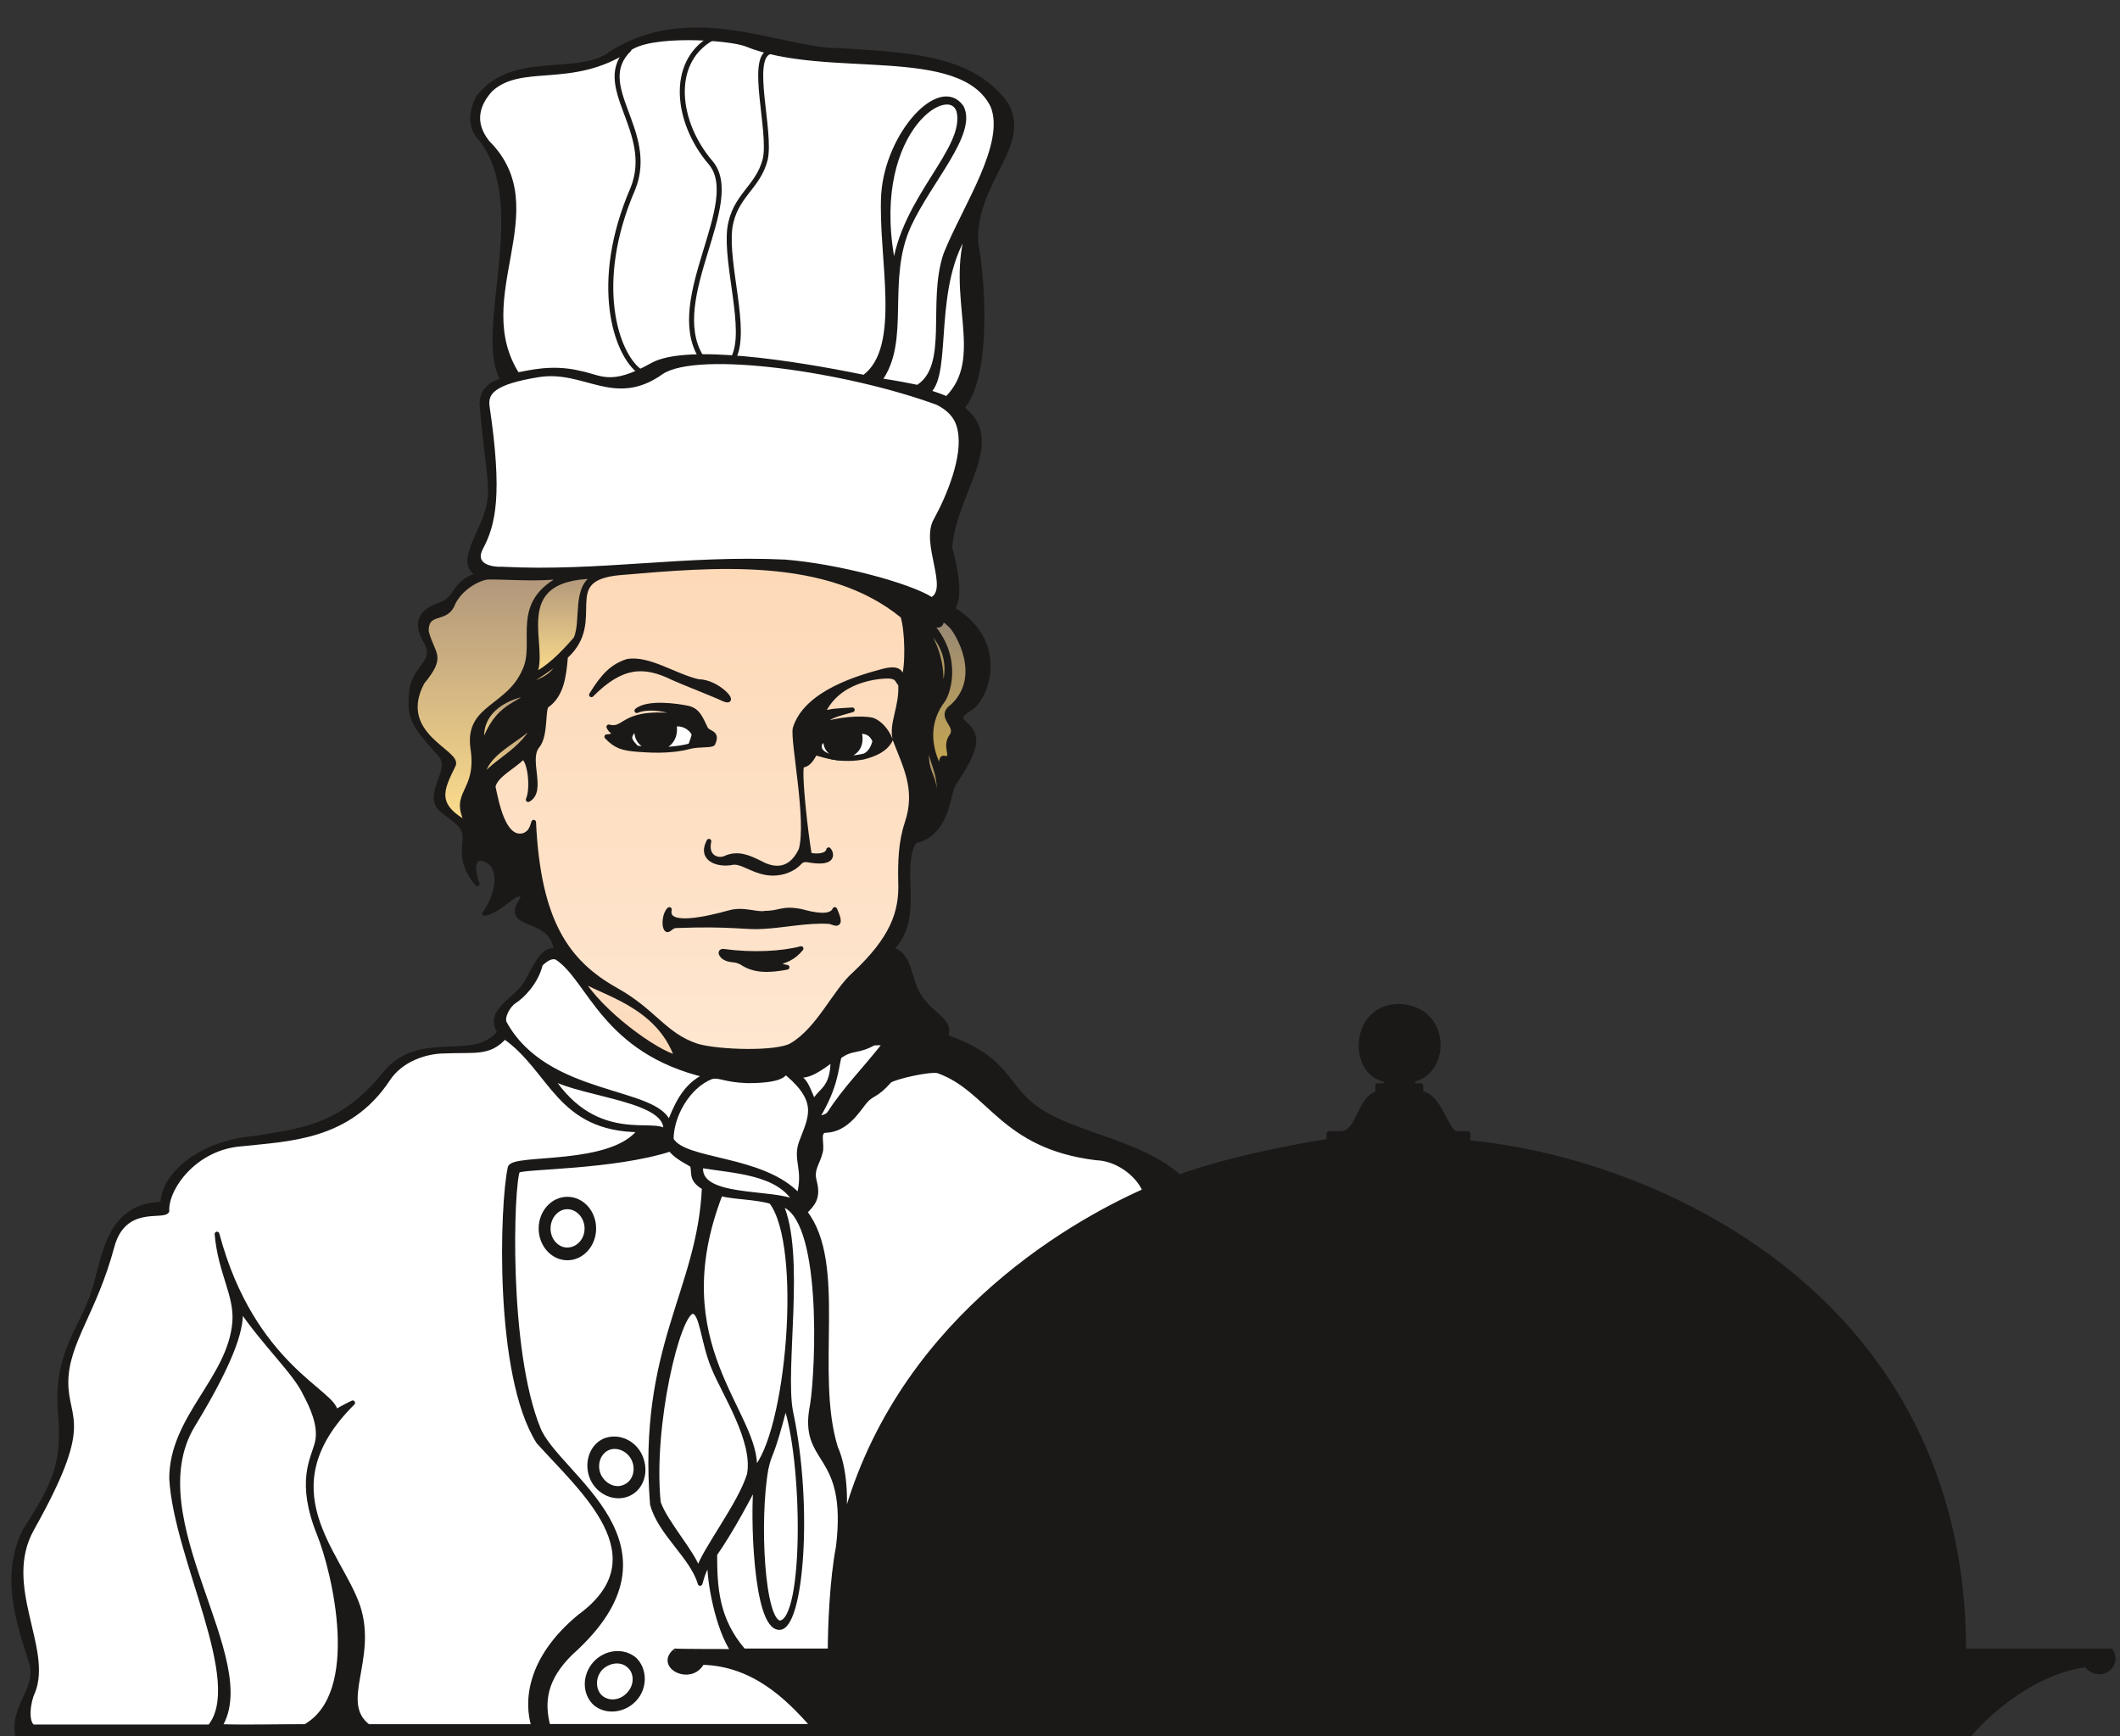 <svg xmlns="http://www.w3.org/2000/svg" version="1.2" width="480" height="393.033" viewBox="0 0 12700 10399" preserveAspectRatio="xMidYMid" fill-rule="evenodd" stroke-width="28.222" stroke-linejoin="round" xml:space="preserve"><rect x="0" y="0" width="12700" height="10399" fill="#333333" stroke="none"/><defs class="ClipPathGroup"><clipPath id="a" clipPathUnits="userSpaceOnUse"><path d="M0 0h12700v10399H0z"/></clipPath></defs><g class="SlideGroup"><g class="Slide" clip-path="url(#a)"><g class="Page"><g class="com.sun.star.drawing.ClosedBezierShape"><path class="BoundingBox" fill="none" d="M81 178h12580v10224H81z"/><defs><linearGradient id="b" x1="6370" y1="10399" x2="6370" y2="178" gradientUnits="userSpaceOnUse"><stop offset="0" style="stop-color:#1b1918"/><stop offset="1" style="stop-color:#1b1918"/></linearGradient></defs><path style="fill:url(#b)" d="m5479 5037-9 16-8 16-11 35-7 38-4 40-1 84 2 89-2 89-5 44-8 43-13 42-19 40-25 38-32 35 22 8 19 10 8 6 7 6 14 14 11 16 9 17 8 19 7 19 27 86 8 22 10 23 11 22 14 21 15 21 16 19 31 33 58 52 12 12 10 12 8 12 3 7 3 6 2 7 2 7v22l-2 9-5 17 67 25 58 26 51 27 43 27 38 27 33 28 28 28 26 28 91 113 24 28 28 27 30 27 36 26 45 28 48 25 103 46 226 82 115 43 111 49 54 28 51 30 48 34 45 37 126-42 135-39 275-66 230-46 131-21v-46h78l10-2 9-3 9-4 8-5 7-5 8-7 6-7 13-16 11-19 21-41 21-42 12-20 12-19 14-17 15-14 9-7 9-5 10-4 10-4v-46h51v-35l-20-4-18-7-18-8-15-10-15-12-12-13-12-14-10-16-9-16-7-18-10-37-5-39 2-39 7-39 13-38 9-18 10-17 12-16 13-15 15-14 16-12 18-11 19-9 21-8 22-5 24-4 26-1 27 2 25 4 23 6 22 7 20 10 19 10 17 13 15 13 14 15 12 16 11 16 9 18 7 18 6 18 7 38 2 39-5 38-5 18-6 18-7 18-9 16-10 16-12 14-13 14-14 12-16 11-17 9-18 8-20 5v35h48v46l11 2 10 3 10 5 10 5 9 6 8 7 17 16 14 19 14 20 25 43 22 43 21 37 11 14 5 6 6 6 5 4 6 3 6 2h72v54l217 28 231 46 241 64 247 83 248 103 247 125 241 146 232 170 219 192 202 218 181 243 157 269 129 297 96 324 61 354 21 383h882l4 10 4 9 3 8 1 9 1 9v8l-1 8-2 7-3 8-3 7-4 6-4 6-5 6-6 5-5 5-7 4-7 3-7 3-7 2-8 2-7 1h-16l-8-1-8-2-8-3-8-4-8-4-8-6-7-6-7-7-7-9-48 7-49 11-49 15-49 17-49 21-48 23-94 54-91 62-85 69-77 73-69 75H106l-5-32v-30l3-30 5-28 9-27 10-27 22-51 22-51 10-25 8-26 5-26 2-26-1-28-6-28-59-194-25-98-17-99-5-50-2-50 1-50 5-51 8-50 13-51 18-51 22-51 110-181 41-80 17-39 14-39 12-40 9-41 8-43 4-45 3-101-7-117-2-62 1-58 5-54 8-50 10-48 13-44 31-83 71-151 34-75 30-79 47-172 27-87 16-42 19-40 21-38 26-35 29-31 35-27 39-22 45-18 52-11 58-5 2-31 7-31 12-32 17-32 21-31 25-31 30-30 33-29 38-27 42-25 46-24 49-20 53-18 57-14 60-11 64-8 190-32 95-22 47-14 48-16 47-20 48-24 48-27 48-33 49-38 49-43 49-50 49-57 41-46 43-35 45-27 46-20 48-13 48-9 96-7 94-5 45-4 43-7 41-11 20-8 19-10 18-11 17-13 16-15 16-18-12-21-4-10-3-10-2-10-1-9 1-9 1-9 2-9 2-9 8-17 10-16 12-15 123-120 12-16 11-18 22-40 22-40 23-38 11-18 13-16 12-13 14-12 7-4 7-4 7-3 8-2 8-1h16l9 2-3-20-5-19-6-17-8-16-9-13-9-13-11-11-11-10-24-17-25-14-51-21-23-10-20-10-8-6-7-6-6-6-5-8-3-8-1-10 1-10 2-12 5-13 7-14 21-34-3-6-2-6-4-4-3-3-5-2-4-1h-5l-5 1-6 2-6 2-13 7-29 20-33 25-36 25-19 11-19 10-20 8-19 5 11-15 12-18 10-20 10-21 9-23 8-23 6-24 5-24 2-24v-23l-3-23-5-20-4-10-4-10-6-8-6-9-8-7-8-7-9-6-10-6-15-6-7-1-6-1-6-1h-5l-5 1-5 2-4 2-4 3-3 3-3 4-3 4-2 5-2 5-2 5-2 12-1 14 1 14 2 15 3 15 4 16 5 16 6 16-20-25-17-25-13-24-10-23-8-22-5-21-3-20-2-19v-35l3-32 1-28v-13l-2-13-3-11-4-11-5-11-6-9-7-10-8-8-19-17-90-71-8-9-7-9-5-9-4-10-3-10-1-10-1-10v-11l3-21 5-21 15-44 15-44 6-21 4-21 1-10v-10l-1-9-2-10-3-9-5-9-5-9-7-9-99-114-33-46-13-22-11-21-8-21-7-22-4-23-2-24v-27l2-28 8-66 8-22 8-20 10-18 10-16 40-56 8-12 7-13 5-13 3-13 1-7 1-8-1-15-4-17-7-19-16-28-13-27-8-23-4-22-1-10v-18l2-9 2-8 3-8 3-7 4-7 10-12 11-12 14-10 14-9 16-9 17-8 35-14 16-7 14-8 12-11 10-11 10-12 10-13 19-26 10-13 11-13 13-13 15-12 17-10 20-10 23-8 26-6-12-5-11-7-9-6-8-8-7-8-5-9-4-9-3-10-1-10-1-11 2-22 4-24 8-25 90-222 7-26 6-27 4-26 2-28-1-58-5-66-44-421 1-15 3-15 3-13 5-13 6-11 7-10 8-10 9-8 9-8 10-7 10-6 11-6 11-4 11-5 23-7-15-27-11-31-9-32-7-36-7-77 1-85 14-187 21-204 15-209v-103l-6-101-15-97-26-93-38-86-24-40-27-39-12-13-10-15-9-14-6-16-5-15-4-16-2-16-1-17 1-16 2-16 3-17 4-16 5-16 6-16 7-15 8-15 39-43 42-36 46-28 48-22 50-17 52-12 106-15 210-19 49-8 47-11 43-15 41-21 92-55 94-42 94-29 95-19 94-9 94-2 94 6 92 10 178 32 168 36 153 28 71 9 66 2 294 21 141 16 135 25 65 17 61 21 60 24 56 29 52 33 49 39 46 45 41 50 12 24 10 22 7 23 4 23 3 22v23l-4 45-11 45-16 45-44 94-49 100-47 108-19 59-15 61-9 64-2 68 17 114 13 133 7 143-1 146-11 142-9 66-13 63-16 57-20 52-24 44-13 19-14 17 23 19 20 20 17 20 14 21 11 21 9 21 6 23 4 22 2 23v24l-5 49-11 50-16 52-85 225-38 120-14 62-8 63 18 72 10 50 9 54 5 55 1 27-1 26-3 25-6 22-8 20-4 9-6 8 58 40 47 42 38 44 29 45 21 46 14 46 7 46 1 44-4 42-8 40-11 38-14 33-16 29-16 25-17 19-9 8-8 5-23 15-17 12-11 12-4 5-3 5-2 4-1 5-1 4 1 4 2 4 2 4 2 4 4 4 36 36 9 11 9 13 7 15 3 8 2 8 1 9 1 10-1 19-3 21-6 21-8 22-9 22-22 43-48 79-19 31-8 13-5 10-5 11-4 16-10 39-13 49-8 26-10 26-12 27-14 25-17 25-20 22-23 20-26 17-30 13-34 9Z"/><path fill="none" stroke="#1B1918" d="M5479 5037c-104 162 51 468-142 649 127 35 96 175 175 289 79 117 191 137 153 236 383 132 350 298 553 437 229 155 615 193 846 402 315-117 815-204 897-214v-46h68c115 0 110-210 224-241v-46h51v-35c-219-36-204-440 76-440 295 8 302 389 84 440v35h48v46c119 15 150 241 216 241h66v54c1118 104 2970 919 2970 3045h882c55 99-77 178-148 84-256 28-538 224-708 427H106c-37-175 127-282 84-435-81-256-174-523-41-795 173-274 242-388 211-726-23-345 132-485 201-704 68-215 84-520 414-528 0-162 208-366 556-394 254-45 503-55 767-376 211-274 536-60 696-259-76-116 69-182 137-264 64-84 108-249 202-223-26-231-339-120-199-318-23-79-127 74-231 94 61-76 124-267 10-321-84-40-89 59-54 143-119-140-63-237-76-300-10-64-81-94-142-148-94-94 79-236-3-325-162-183-198-221-167-414 38-124 134-145 89-249-99-160-5-205 89-241 91-33 76-145 226-173-140-56 0-231 43-376 46-144 0-256-31-652 3-87 66-122 127-138-170-279 181-1049-134-1447-69-71-56-171-13-249 198-257 567-122 773-247 488-334 1047-28 1385-33 396 26 792 33 1000 320 145 249-188 452-180 826 51 272 74 825-84 996 264 200-43 495-71 835 15 61 79 285 15 368 338 204 198 539 112 592-137 82-5 79 15 173 21 94-104 251-127 300-25 48-33 289-226 325Z"/></g><g class="com.sun.star.drawing.ClosedBezierShape"><path class="BoundingBox" fill="none" d="M2861 225h3108v2097H2861z"/><defs><linearGradient id="c" x1="4414" y1="2320" x2="4414" y2="226" gradientUnits="userSpaceOnUse"><stop offset="0" style="stop-color:#fff"/><stop offset="1" style="stop-color:#fff"/></linearGradient></defs><path style="fill:url(#c)" d="m4469 264 94 32 100 24 105 18 109 13 442 28 205 21 95 17 86 25 78 32 35 20 32 22 29 25 27 28 23 31 19 35 7 21 6 23 6 48-2 50-7 53-12 55-17 56-45 117-218 465-16 55-11 57-8 58-5 59-5 231-7 106-7 49-11 45-16 42-9 19-12 18-12 16-15 16-16 14-18 12-102-20-67-12-62-8 30-47 22-48 17-51 12-54 8-55 5-57 5-119 3-123 9-125 9-64 14-63 19-62 25-63 52-99 60-100 121-195 49-90 19-43 15-40 10-39 2-18 1-18-1-17-2-17-5-15-6-15-13-16-13-13-14-10-16-7-16-4-16-2-17 1-18 3-18 6-19 8-37 22-38 30-37 37-36 43-34 49-31 54-28 58-25 62-19 65-14 66-8 69-1 147 8 157 18 317-3 148-8 69-12 64-19 58-25 53-16 23-17 22-19 20-22 18-353-65-185-27-182-20-171-11-153 1-68 5-60 10-52 14-23 9-20 10-87 44-37 15-34 12-30 8-28 5-26 3h-24l-22-2-22-3-41-10-42-13-45-10-62-12-59-6h-54l-51 3-45 6-40 7-62 12-26-45-21-44-30-89-16-90-5-91 5-91 10-91 31-181 27-177 5-87-4-85-15-84-13-40-16-41-21-39-25-39-29-39-35-37-18-24-14-24-11-23-8-22-5-22-3-22v-21l2-20 4-20 6-20 8-18 9-18 11-18 11-16 13-16 13-15 36-29 39-22 41-16 43-11 46-9 48-6 101-8 108-11 57-8 58-13 59-17 61-23 63-29 63-37 12-10 15-9 34-15 41-12 46-9 49-8 53-4 111-4 110 3 100 8 81 12 32 7 23 8Z"/><path fill="none" stroke="#1B1918" d="M4469 264c482 198 1291-15 1479 371 91 230-168 603-282 888-99 290 35 670-168 797-40-8-155-32-231-40 178-238 26-601 178-931 122-264 394-550 315-706-127-183-442 156-467 521-21 374 127 918-116 1096-434-89-1064-185-1267-74-254 143-309 74-438 49-170-41-307 0-373 10-299-468 221-992-178-1390-103-128-54-240 18-319 187-170 482-18 823-239 122-105 605-72 707-33Z"/></g><g class="com.sun.star.drawing.ClosedBezierShape"><path class="BoundingBox" fill="none" d="M5319 611h432v1005h-432z"/><defs><linearGradient id="d" x1="5535" y1="1614" x2="5535" y2="612" gradientUnits="userSpaceOnUse"><stop offset="0" style="stop-color:#fff"/><stop offset="1" style="stop-color:#fff"/></linearGradient></defs><path style="fill:url(#d)" d="m5357 1614-25-146-11-135 1-123 13-113 22-100 29-89 36-78 40-66 43-54 43-42 22-17 22-14 21-11 20-7 19-5 19-2 16 1 16 5 13 7 12 10 9 14 7 16 4 22 1 22-1 22-3 23-12 47-19 49-25 51-30 53-69 112-74 121-70 131-30 70-26 72-20 76-13 78Z"/><path fill="none" stroke="#1B1918" d="M5357 1614c-175-809 326-1141 387-949 55 230-337 522-387 949Z"/></g><g class="com.sun.star.drawing.ClosedBezierShape"><path class="BoundingBox" fill="none" d="M5559 1366h248v1025h-248z"/><defs><linearGradient id="e" x1="5682" y1="2389" x2="5682" y2="1367" gradientUnits="userSpaceOnUse"><stop offset="0" style="stop-color:#fff"/><stop offset="1" style="stop-color:#fff"/></linearGradient></defs><path style="fill:url(#e)" d="m5805 1367-21 76-13 75-6 74-2 72 7 141 12 133 6 127-2 60-7 57-14 56-21 53-14 25-17 25-19 24-22 24-29-12-28-10-55-19 12-12 10-14 10-17 8-18 12-43 10-50 12-118 10-135 14-146 12-74 15-75 21-73 26-72 33-69 40-65Z"/><path fill="none" stroke="#1B1918" d="M5805 1367c-133 408 116 775-133 1022-40-18-74-28-112-41 135-114 7-644 245-981Z"/></g><g class="com.sun.star.drawing.ClosedBezierShape"><path class="BoundingBox" fill="none" d="M2865 2166h2895v1428H2865z"/><defs><linearGradient id="f" x1="4312" y1="3592" x2="4312" y2="2168" gradientUnits="userSpaceOnUse"><stop offset="0" style="stop-color:#fff"/><stop offset="1" style="stop-color:#fff"/></linearGradient></defs><path style="fill:url(#f)" d="m3962 2229 23-13 26-11 63-18 76-12 87-7 203 3 230 21 244 37 248 51 238 62 217 70 21 12 22 13 20 16 10 9 10 10 9 10 8 11 8 12 7 13 6 13 5 15 5 15 3 16 5 31 2 33-1 34-4 34-5 36-8 36-20 73-25 72-28 68-29 63-29 55-7 14-6 14-4 15-4 15-3 33 1 34 4 36 6 36 14 73 12 68 4 32v29l-1 14-2 12-4 12-4 11-6 10-8 8-9 8-11 6-28-16-35-17-87-35-104-35-118-33-126-30-129-26-129-20-123-14-220-5-214 4-417 24-415 22-212 4-217-6h-32l-16-2-15-3-14-4-14-4-12-6-11-7-5-4-5-4-4-5-3-5-3-5-3-5-2-6-1-6-1-6v-7l1-7 1-8 4-15 8-18 27-55 12-30 10-33 10-35 8-38 10-88 4-107-5-128-14-154-24-184-1-14 1-14 2-13 4-13 6-13 9-13 11-12 15-12 17-11 22-11 25-11 30-11 73-19 94-18 51-5h49l48 5 45 7 174 44 43 9 43 6 44 2 45-3 46-8 47-16 50-24 51-33Z"/><path fill="none" stroke="#1B1918" d="M3962 2229c219-146 1116-15 1655 183 56 28 119 76 134 165 33 160-68 400-142 535-86 139 97 419-28 480-135-87-564-201-879-226-598-28-1108 73-1695 43-86 3-177-31-127-127 76-142 117-320 38-852-7-76 28-140 308-185 279-44 454 185 736-16Z"/></g><g class="com.sun.star.drawing.ClosedBezierShape"><path class="BoundingBox" fill="none" d="M2953 3393h2509v2906H2953z"/><defs><linearGradient id="g" x1="4207" y1="6296" x2="4207" y2="3393" gradientUnits="userSpaceOnUse"><stop offset="0" style="stop-color:#fee6d0"/><stop offset="1" style="stop-color:#fdd9b7"/></linearGradient></defs><path style="fill:url(#g)" d="m4918 4346 9-12 10-9 9-9 9-8 9-6 10-6 10-5 10-5 22-8 26-8 64-18-55 3-48 4-21 2-20 4-19 5-8 3-9 4 19-38 22-33 25-29 26-25 29-21 30-19 30-15 30-13 30-10 30-8 53-10 44-5 30-1 10 1 8 1 7 2 6 2 5 2 4 3 4 2 3 3 24 33 1 25-1 25-5 46-9 44-9 41-8 39-6 38-2 18 1 18 1 19 4 18 46 116 21 57 17 60 6 30 5 31 2 31 1 33-2 34-5 34-8 36-11 38-13 44-10 44-7 44-5 44-3 44-1 44v87l1 35-1 34-3 34-5 33-8 33-9 33-12 33-14 34-18 33-20 34-23 34-26 35-62 72-76 77-22 20-21 23-42 53-85 118-45 61-48 57-26 26-27 25-28 22-30 20-9 5-10 4-25 8-30 7-34 5-78 7-86 1-88-3-83-6-73-10-30-6-26-7-35-13-33-15-30-17-28-17-52-39-51-43-109-94-67-49-80-49-53-32-51-34-48-37-44-40-42-44-39-47-35-51-33-56-29-61-27-67-23-72-20-79-30-177-17-207-5 15-4 13-5 12-3 5-3 5-4 4-3 5-4 3-5 4-5 4-5 3-6 3-6 3-11 2-11 1h-11l-10-2-10-3-9-5-9-5-8-7-8-7-7-9-14-19-13-22-11-24-19-51-14-53-20-88 4-13 6-13 7-12 9-11 10-12 12-11 25-21 55-41 26-21 12-10 11-11 4 1 4 2 3 3 4 4 3 5 4 6 6 13 5 15 5 17 3 19 3 20 4 42-1 40-2 20-3 17-4 16-5 14 9-6 7-6 6-6 5-8 5-8 3-8 3-9 2-10 2-20v-22l-3-46-6-48-1-23-1-23 2-22 4-20 3-10 4-9 4-8 6-8 5-7 5-7 8-16 6-18 5-19 7-40 4-40 3-38 4-31 2-13 2-5 2-4 2-4 2-3 1-1 2-1 1-1h2l14-12 13-13 12-14 10-15 10-15 8-17 7-17 6-18 10-38 7-41 6-43 4-46 39-41 16-21 13-21 19-42 12-41 6-40 3-40 2-74 2-34 6-31 5-15 6-14 8-13 10-13 13-11 14-11 17-9 21-9 49-13 64-9 440-32 225-5 225 10 110 11 109 18 106 23 104 30 100 38 97 46 92 55 87 65 5 17 4 20 8 47 4 53 2 57v56l-4 53-6 45-5 19-5 16-3-6-2-6-5-13-3-7-3-6-4-6-2-3-3-2-3-3-3-2-4-2-4-2-4-1-5-1-11-1h-13l-16 1-18 4-21 5-124 36-77 29-80 36-40 21-38 24-36 26-34 29-30 31-26 34-21 36-15 40-1 8-1 11 1 27 7 75 24 204 12 113 7 110-1 99-5 42-7 37-14 26-15 22-15 19-17 14-16 12-17 8-17 5-17 3-17 1-17-1-16-3-16-4-14-5-14-6-25-12-48-23-25-9-13-4-13-3-13-3-13-1-14-1-13 1-14 1-14 3-14 5-14 6-8 3-9 2-9 1-10-1-9-1-10-2-9-4-8-5-8-7-3-4-4-4-3-4-3-5-2-5-2-6-3-13-1-14 1-16 3-17-9 20-3 9-2 9-1 9-1 8 1 7 1 7 2 7 3 6 3 6 4 6 4 5 5 5 6 4 6 4 13 7 14 5 16 4 16 2 16 1h17l16-1 16-3 7-1h7l14 2 15 4 16 5 69 30 20 7 20 7 21 5 23 4 23 2 24-1 26-4 27-6 18-7 15-7 13-7 11-6 9-7 7-6 12-11 9-9 5-4 5-2 3-2 4-1 7-1h9l10 1 29 4 25 3h21l18-1 14-3 6-2 5-2 4-3 4-2 3-3 3-3 2-4 1-3 2-3v-14l-1-4-2-6-3-6-3-5-3-4-1 4-1 4-2 3-2 4-3 3-3 2-3 3-4 2-8 4-8 3-9 2-10 1-9 1h-10l-18-1-14-2-6-1-4-1-19-129-16-146-12-134-3-52v-50l1-9 2-7 1-3 1-2 1-2 2-1 1-1 2-1 4-2 5-1 5-2 6-3 7-4 8-6 8-9 9-12 10-15 10-19h5l7 1 20 6 27 7 33 8 40 7 46 3 25 1 27-1 28-3 29-4 26-7 25-8 24-10 22-11 11-7 10-7 9-7 9-8 9-9 7-10 7-10 6-10-4-11-5-10-12-20-12-19-14-17-8-7-7-7-8-7-8-5-8-5-7-5-8-3-8-3-13-3-15-2-34-2-39 1-42 2-43 6-43 7-41 11-19 6-18 7Z"/><path fill="none" stroke="#1B1918" d="M4918 4346c51-64 89-64 188-94-79 5-135 5-180 25 91-211 340-227 398-227 56 5 46 23 71 49 8 138-58 234-33 331 59 157 140 297 72 500-39 117-41 236-39 351 8 188-53 344-276 554-117 102-211 328-374 425-86 55-449 43-572 5-196-66-252-206-485-336-293-165-463-410-491-1004-12 43-23 64-58 79-125 35-165-203-185-292 15-71 121-117 177-176 43 8 64 188 33 254 97-53-12-238 54-320 58-68 28-241 63-248 81-61 97-164 107-289 241-218-56-467 325-502 565-48 1243-111 1695 259 28 83 33 307 3 383-16-30-8-84-127-51-122 33-455 123-521 342-15 78 84 548 36 726-72 153-188 112-247 79-63-31-132-64-208-28-41 18-119-3-97-102-59 112 61 145 143 127 73-10 165 99 312 54 104-36 76-76 137-69 168 31 142-43 125-61-8 46-97 38-115 31-25-145-53-422-50-498 0-76 25 2 83-112 23-2 127 53 287 25 69-17 135-45 165-104-22-58-68-106-109-119-63-15-216-5-307 33Z"/></g><g class="com.sun.star.drawing.ClosedBezierShape"><path class="BoundingBox" fill="none" d="M2487 3451h899v1487h-899z"/><defs><linearGradient id="h" x1="2936" y1="4936" x2="2936" y2="3452" gradientUnits="userSpaceOnUse"><stop offset="0" style="stop-color:#fddd8c"/><stop offset="1" style="stop-color:#b1977b"/></linearGradient></defs><path style="fill:url(#h)" d="m3384 3452-56 30-45 31-36 34-27 34-20 36-14 36-9 37-5 38-2 75v75l-2 37-5 35-8 35-13 33-20 39-22 35-25 31-27 27-55 47-55 43-25 21-23 23-20 24-17 26-7 15-6 15-5 16-3 17-3 39 3 43 6 48 1 42-3 37-5 33-8 29-9 25-20 45-9 20-8 21-5 21-3 22v11l2 13 5 26 11 30 17 34-37-21-31-21-25-20-21-21-15-20-6-11-5-10-4-10-3-11-2-10-1-11v-21l3-22 6-22 8-23 20-47 24-50 2-4 1-3 1-4v-4l-1-4-1-4-4-8-5-8-7-9-19-18-50-42-55-51-27-30-23-32-20-36-7-20-6-20-4-21-2-23v-23l3-24 5-26 8-27 25-57 41-54 14-22 11-20 7-18 3-16 1-8 1-7-2-15-3-14-5-14-13-32-15-37-8-23-7-25 1-22 3-17 3-8 3-7 3-6 4-5 4-5 5-4 5-4 5-3 11-5 12-5 26-8 13-5 12-5 12-8 12-9 5-6 5-6 5-7 4-8 9-19 10-19 12-17 13-17 14-15 16-14 15-13 16-12 17-10 16-10 16-7 16-7 14-5 14-4 13-2 11-1 213 5 115-1 62-3 65-6Z"/><path fill="none" stroke="#1B1918" d="M3384 3452c-328 154-157 393-242 566-97 224-343 214-310 461 43 274-135 264-28 457-214-112-156-213-89-351 46-78-353-180-186-498 134-163 61-161 25-305-2-127 109-64 153-153 41-106 166-172 222-172 142 0 275 15 455-5Z"/></g><g class="com.sun.star.drawing.ClosedBezierShape"><path class="BoundingBox" fill="none" d="M3194 3451h377v598h-377z"/><defs><linearGradient id="i" x1="3382" y1="4046" x2="3382" y2="3451" gradientUnits="userSpaceOnUse"><stop offset="0" style="stop-color:#fddd8c"/><stop offset="1" style="stop-color:#b1977b"/></linearGradient></defs><path style="fill:url(#i)" d="m3569 3452-12 6-11 7-9 7-9 9-8 9-7 9-12 21-8 23-7 25-5 26-3 26-8 110-3 26-4 25-5 23-8 22-64 71-31 31-31 29-32 26-31 24-33 21-33 19 8-15 6-17 5-18 3-19 2-42-2-46-6-97-2-50 2-49 8-47 6-23 8-22 11-21 13-20 15-18 19-17 21-16 25-14 29-13 32-10 77-15 94-6Z"/><path fill="none" stroke="#1B1918" d="M3569 3452c-132 60-71 264-119 374-88 101-164 175-255 221 99-153-180-590 374-595Z"/></g><g class="com.sun.star.drawing.ClosedBezierShape"><path class="BoundingBox" fill="none" d="M5529 3743h145v451h-145z"/><defs><linearGradient id="j" x1="5601" y1="4192" x2="5601" y2="3744" gradientUnits="userSpaceOnUse"><stop offset="0" style="stop-color:#c7a74f"/><stop offset="1" style="stop-color:#998976"/></linearGradient></defs><path style="fill:url(#j)" d="m5530 3744 19 14 18 16 19 18 17 20 16 22 15 24 12 26 11 27 8 30 5 31 2 33-1 34-6 36-10 38-14 39-19 40 8-36 5-35 2-34 1-33-2-31-4-31-5-30-7-29-9-28-10-27-21-49-25-45-25-40Z"/><path fill="none" stroke="#1B1918" d="M5530 3744c100 68 208 229 92 448 49-193-25-349-92-448Z"/></g><g class="com.sun.star.drawing.ClosedBezierShape"><path class="BoundingBox" fill="none" d="M5551 3712h249v911h-249z"/><defs><linearGradient id="k" x1="5675" y1="4621" x2="5675" y2="3713" gradientUnits="userSpaceOnUse"><stop offset="0" style="stop-color:#c7a74f"/><stop offset="1" style="stop-color:#998976"/></linearGradient></defs><path style="fill:url(#k)" d="m5552 3715 24 15 19 9 8 3 7 2 5 1h9l4-2 3-1 2-3 2-2 2-3 2-6 2-6 1-3 1-2 2-2 1-1h1l1-1h3l4 1 3 2 5 2 5 4 14 12 18 17 7 8 10 14 11 18 13 22 13 26 12 29 12 32 9 34 7 35 4 37-1 38-5 39-11 38-18 37-24 37-32 35-15 13-6 6-5 6-3 5-3 6-1 6-1 5v11l1 5 2 6 5 10 5 11 13 21 5 10 4 11 2 6 1 6v5l-1 6-1 6-2 6-3 7-4 6-7 11-5 11-3 10-2 10-1 10v10l1 9 1 9 3 16 1 7 1 6v6l-1 2v3l-1 2-1 2-2 2-2 1-2 2-2 2-2 1-3 1h-8l-8-2h-9l-1 1-1 2-2 1-1 3-1 2-2 8-1 10-1 14 1 39-15-28-13-28-11-28-9-28-6-28-5-28-3-28v-27l1-27 4-27 5-26 8-26 11-25 12-25 14-24 17-24 7-13 8-16 7-20 7-23 6-25 4-28 2-30v-32l-3-34-6-34-10-37-14-36-19-38-23-38-29-37-34-38Z"/><path fill="none" stroke="#1B1918" d="M5552 3715c143 94 40-72 148 36 30 30 200 297 7 479-95 68 42 111-7 180-41 58 5 112-18 127-23 25-48-43-43 84-85-150-85-303 10-427 38-59 103-280-97-479Z"/></g><g class="com.sun.star.drawing.ClosedBezierShape"><path class="BoundingBox" fill="none" d="M3542 3958h825v238h-825z"/><defs><linearGradient id="l" x1="3954" y1="4193" x2="3954" y2="3958" gradientUnits="userSpaceOnUse"><stop offset="0" style="stop-color:#1b1918"/><stop offset="1" style="stop-color:#1b1918"/></linearGradient></defs><path style="fill:url(#l)" d="m3757 3962 25-3h25l25 3 26 5 27 6 27 9 55 20 110 46 54 20 27 9 27 6 22 2 21 4 21 7 21 9 19 10 17 11 16 11 14 12 12 11 8 10 4 5 2 4 2 4 1 4v4l-1 1h-1l-1 1-1 1h-6l-5-1-13-5-62-27-88-36-90-37-66-28-32-15-31-12-31-10-30-8-30-5-29-3-29 1-29 3-30 7-29 10-30 13-30 17-31 20-31 24-33 28-33 32 27-42 25-36 25-30 26-26 12-11 13-11 13-9 14-9 14-7 14-7 31-12Z"/><path fill="none" stroke="#1B1918" d="M3757 3962c129-24 287 90 428 121 116 0 236 140 152 105-53-26-245-100-306-128-173-85-308-80-488 102 73-120 129-172 214-200Z"/></g><g class="com.sun.star.drawing.ClosedBezierShape"><path class="BoundingBox" fill="none" d="M3113 3944h248v195h-248z"/><defs><linearGradient id="m" x1="3236" y1="4137" x2="3236" y2="3945" gradientUnits="userSpaceOnUse"><stop offset="0" style="stop-color:#fddd8c"/><stop offset="1" style="stop-color:#b1977b"/></linearGradient></defs><path style="fill:url(#m)" d="m3114 4137 10-12 12-12 12-10 13-11 27-20 31-20 67-45 36-29 37-33-9 24-10 20-11 19-13 15-13 14-15 12-15 10-16 9-34 17-36 15-36 16-19 10-18 11Z"/><path fill="none" stroke="#1B1918" d="M3114 4137c53-67 145-95 245-192-43 135-148 130-245 192Z"/></g><g class="com.sun.star.drawing.ClosedBezierShape"><path class="BoundingBox" fill="none" d="M2885 4152h284v316h-284z"/><defs><linearGradient id="n" x1="3026" y1="4465" x2="3026" y2="4152" gradientUnits="userSpaceOnUse"><stop offset="0" style="stop-color:#fddd8c"/><stop offset="1" style="stop-color:#b1977b"/></linearGradient></defs><path style="fill:url(#n)" d="m3167 4153-11 13-13 12-14 10-16 10-34 21-38 24-20 15-19 18-20 21-19 24-19 29-18 33-17 39-16 44-6-34-1-33 3-30 8-29 10-26 14-24 17-23 19-20 22-19 24-16 25-15 26-12 28-11 28-9 28-7 29-5Z"/><path fill="none" stroke="#1B1918" d="M3167 4153c-53 76-191 60-274 313-42-189 123-291 274-313Z"/></g><g class="com.sun.star.drawing.ClosedBezierShape"><path class="BoundingBox" fill="none" d="M3634 4223h648v274h-648z"/><defs><linearGradient id="o" x1="3957" y1="4494" x2="3957" y2="4223" gradientUnits="userSpaceOnUse"><stop offset="0" style="stop-color:#1b1918"/><stop offset="1" style="stop-color:#1b1918"/></linearGradient></defs><path style="fill:url(#o)" d="m3815 4257 7-5 7-4 16-8 18-6 19-4 21-3 22-2 46-1 45 3 42 4 37 6 28 5 10 3 9 4 9 4 7 5 7 5 7 6 6 6 5 7 6 8 5 8 10 18 21 44 2 4 1 3 2 3 3 2 5 5 5 4 23 13 5 4 2 2 2 2 2 2 1 3 1 3 1 4v12l-1 4-3 11-5 13-1 1-2 1-2 1-2 1-5 1-6 1-16 2-18 1-41 2-21 3-21 3-49 11-49 8-47 3-45 2-41-1-37-1-53-4-30-3-26-3-23-6-11-3-11-4-10-4-10-5-10-6-9-6-10-8-10-8-20-20h12l5-1 4-1 4-2 3-1 3-2 3-2 21-19h-7l-4-1-3-1-3-1-3-1-3-2-2-1-3-2-2-3-3-2-2-3-2-3-2-3-4-8 10 2 9 2h16l7-1 7-2 14-6 61-34 22-10 26-8 30-7 37-5 43-3 51 1 59 4 69 8-14-7-15-7-34-13-39-11-40-8-41-5-20-1h-20l-19 1-18 3-17 4-16 6Z"/><path fill="none" stroke="#1B1918" d="M3815 4257c66-55 247-28 308-15 56 15 71 53 102 118 15 38 79 20 46 94-11 12-82 5-135 17-130 36-270 21-321 18-84-7-125-18-180-76 35 0 38-15 55-28-20 0-33-10-43-31 109 29 69-115 461-59-69-38-212-73-293-38Z"/></g><g class="com.sun.star.drawing.ClosedBezierShape"><path class="BoundingBox" fill="none" d="M2887 4320h324v362h-324z"/><defs><linearGradient id="p" x1="3048" y1="4679" x2="3048" y2="4320" gradientUnits="userSpaceOnUse"><stop offset="0" style="stop-color:#fddd8c"/><stop offset="1" style="stop-color:#b1977b"/></linearGradient></defs><path style="fill:url(#p)" d="m3209 4321-13 33-16 30-20 29-22 27-24 25-25 23-53 43-52 40-44 37-19 18-15 18-6 9-5 9-4 9-3 9 1-16 2-16 3-15 4-15 11-27 16-25 18-24 21-22 23-21 25-20 106-76 49-39 22-21 20-22Z"/><path fill="none" stroke="#1B1918" d="M3209 4321c-56 181-299 260-321 359 0-178 224-238 321-359Z"/></g><g class="com.sun.star.drawing.ClosedBezierShape"><path class="BoundingBox" fill="none" d="M5550 4431h77v413h-77z"/><defs><linearGradient id="q" x1="5587" y1="4842" x2="5587" y2="4432" gradientUnits="userSpaceOnUse"><stop offset="0" style="stop-color:#c7a74f"/><stop offset="1" style="stop-color:#998976"/></linearGradient></defs><path style="fill:url(#q)" d="m5563 4432 2 27 5 27 14 53 17 52 15 52 5 25 3 25v26l-3 24-7 25-5 13-7 12-16 25-23 24 15-35 10-31 6-26 2-24-1-20-4-20-5-18-7-17-14-38-6-21-5-24-3-27 1-32 3-36 8-41Z"/><path fill="none" stroke="#1B1918" d="M5563 4432c5 145 136 280 0 410 96-201-54-173 0-410Z"/></g><g class="com.sun.star.drawing.ClosedBezierShape"><path class="BoundingBox" fill="none" d="M3982 5447h1043v125H3982z"/><defs><linearGradient id="r" x1="4503" y1="5570" x2="4503" y2="5448" gradientUnits="userSpaceOnUse"><stop offset="0" style="stop-color:#1b1918"/><stop offset="1" style="stop-color:#1b1918"/></linearGradient></defs><path style="fill:url(#r)" d="m5001 5448 9 21 6 18 4 14 2 11 1 4-1 4v3l-1 3-2 2-2 1-2 1-2 1h-5l-6-1-6-2-7-2-13-4-5-1-3-1h-2l-50-1-50 2-103 9-100 12-47 5-44 3-38 2-40-1-97-5-140-5-207 4h-3l-3 1-6 1-6 2-5 3-5 3-4 3-8 6-3 3-4 2h-1l-2 1h-1l-2-1h-1l-1-1-2-1-1-2-1-1-2-3-2-6-2-5-1-5-1-7v-21l2-16 2-8 2-8 2-7 3-7 3-7 4-6 4-5 5-5-2 10v10l2 8 3 7 4 7 5 6 7 4 8 5 8 3 10 3 22 3 25 1 28-1 60-7 62-11 113-28 16-4 17-3 16-2 15-1 30 2 29 3 52 8 12 1h12l11-1 10-1 30-1 25-4 43-9 23-3 12-1 14-1 15 1 17 2 39 6 26 7 29 6 30 6 29 2 15 1 13-1 13-2 11-3 6-2 5-3 4-3 4-3 4-4 4-4 3-4 2-5Z"/><path fill="none" stroke="#1B1918" d="M5001 5448c56 125-12 72-35 72-130-8-280 25-394 30-103 8-189-18-522-5-35 0-50 48-63 10-9-23-3-85 23-107-26 115 228 55 355 20 89-27 166 13 220 2 89 0 101-34 218-10 64 18 175 43 198-12Z"/></g><g class="com.sun.star.drawing.ClosedBezierShape"><path class="BoundingBox" fill="none" d="M4318 5681h483v129h-483z"/><defs><linearGradient id="s" x1="4559" y1="5806" x2="4559" y2="5681" gradientUnits="userSpaceOnUse"><stop offset="0" style="stop-color:#1b1918"/><stop offset="1" style="stop-color:#1b1918"/></linearGradient></defs><path style="fill:url(#s)" d="m4715 5794-50 8-44 5h-37l-33-2-14-2-14-2-12-4-12-3-11-4-10-5-18-9-9-6-8-5-8-4-8-3-7-2-6-2-13-2-23-4-12-2-7-2-6-2-6-3-6-3-5-3-4-4-4-4-3-4-3-4-2-4v-1l-1-2v-5l1-2 1-1 1-1 1-1 2-1h1l2-1h6l6 1 64 7 63 4 63 2 61-2 58-3 55-6 50-9 45-10-17 19-8 8-9 8-10 7-9 7-10 6-10 5-10 5-11 5-23 7-24 6-25 4 6 1h5l5 2 5 1 9 3 8 4 9 4 9 4 6 2 6 2 7 1 7 1Z"/><path fill="none" stroke="#1B1918" d="M4715 5794c-143 28-209 8-255-18-49-34-72-20-107-34-33-12-50-50-13-43 169 23 347 13 459-17-43 53-96 79-166 87 33 2 41 20 82 25Z"/></g><g class="com.sun.star.drawing.ClosedBezierShape"><path class="BoundingBox" fill="none" d="M3017 5731h1218v1005H3017z"/><defs><linearGradient id="t" x1="3625" y1="6734" x2="3625" y2="5732" gradientUnits="userSpaceOnUse"><stop offset="0" style="stop-color:#fff"/><stop offset="1" style="stop-color:#fff"/></linearGradient></defs><path style="fill:url(#t)" d="m3022 6128-1-3-1-4-2-7v-9l1-8 2-10 2-9 4-10 4-9 5-10 5-9 6-9 7-8 7-8 7-7 8-6 7-6 18-13 21-17 22-22 22-26 22-30 11-17 9-17 9-18 8-20 7-20 6-21 12-10 12-10 12-9 6-3 7-4 6-2 7-3 6-1 6-1h7l6 1 7 2 6 2 36 28 34 35 34 39 33 44 71 97 83 105 48 53 55 52 61 51 68 49 78 45 87 41 98 36 109 30-25 13-24 14-21 15-20 17-17 19-17 19-14 19-14 21-23 41-19 41-32 73-7-19-11-18-14-17-17-15-20-14-23-14-52-24-128-45-149-46-158-58-78-36-77-42-72-50-67-59-60-69-52-80Z"/><path fill="none" stroke="#1B1918" d="M3022 6128c-17-35 20-106 61-132 43-28 127-107 155-221 30-28 66-55 100-38 198 132 279 560 895 705-142 61-188 205-226 292-61-216-734-148-985-606Z"/></g><g class="com.sun.star.drawing.ClosedBezierShape"><path class="BoundingBox" fill="none" d="M3476 5861h581v476h-581z"/><defs><linearGradient id="u" x1="3766" y1="6334" x2="3766" y2="5861" gradientUnits="userSpaceOnUse"><stop offset="0" style="stop-color:#fdd9b7"/><stop offset="1" style="stop-color:#fddfc4"/></linearGradient></defs><path style="fill:url(#u)" d="m3477 5862 24 15 29 16 70 32 80 38 87 45 43 27 43 30 41 33 39 38 37 42 33 47 28 52 24 58-26-8-31-13-34-17-37-21-81-52-85-62-84-71-79-75-68-78-29-38-24-38Z"/><path fill="none" stroke="#1B1918" d="M3477 5862c114 83 466 149 578 473-129-31-462-273-578-473Z"/></g><g class="com.sun.star.drawing.ClosedBezierShape"><path class="BoundingBox" fill="none" d="M125 6209h3713v4137H125z"/><defs><linearGradient id="v" x1="1981" y1="10344" x2="1981" y2="6210" gradientUnits="userSpaceOnUse"><stop offset="0" style="stop-color:#fff"/><stop offset="1" style="stop-color:#fff"/></linearGradient></defs><path style="fill:url(#v)" d="m3023 6210 51 39 45 42 82 89 150 183 41 41 45 39 49 35 55 30 61 25 69 19 78 12 87 4-17 21-19 19-21 17-23 16-51 28-58 22-61 17-64 14-130 19-229 20-42 6-32 6-13 5-10 4-3 3-3 3-3 3-1 3-9 50-8 66-12 175-5 218 6 243 20 251 38 244 26 113 32 105 38 95 44 82 216 234 104 129 45 67 39 67 29 69 19 69 5 34 1 35-2 35-5 35-10 34-13 35-18 35-23 34-27 34-33 34-81 68-54 48-48 47-41 48-36 47-30 46-25 46-20 44-15 44-12 42-7 41-5 39-1 38 2 35 4 34 6 31 8 28h-993l-16-14-14-14-12-16-10-16-8-16-6-17-5-18-3-18-2-38 2-41 12-87 16-95 12-103 1-54-3-56-9-57-16-59-24-61-30-62-70-130-71-137-31-72-26-74-18-76-9-79 2-81 16-84 30-87 47-89 66-92 87-96-30 15-28 14-46 26-1-11-5-12-6-12-10-12-25-27-34-31-87-74-107-100-57-61-59-70-59-80-58-90-56-102-53-114-49-128-43-142 11 83 16 75 38 132 18 61 15 59 5 29 3 29 1 30-1 30-9 63-15 60-21 58-26 57-61 111-67 109-67 110-30 57-27 58-22 60-18 62-11 65-4 67 10 94 17 98 52 207 129 426 53 202 18 94 11 89 2 82-3 38-5 36-9 34-12 32-15 29-19 26H197l-4-3-4-3-3-4-3-5-3-5-2-5-4-11-3-13-1-14-1-15v-15l3-31 6-31 8-28 4-12 5-11 9-25 7-25 7-53 1-55-5-57-23-119-29-125-25-129-8-65-3-65 3-66 11-65 20-66 30-64 113-214 72-163 23-65 16-58 10-49 5-44v-39l-3-35-12-66-13-67-4-38-2-43 2-44 6-44 10-43 12-42 31-86 39-90 89-205 46-122 42-139 15-44 19-37 21-29 23-24 25-19 25-14 27-11 26-7 26-4 25-3 44-3 19-1 15-3 6-1 5-3 4-3 2-1 1-2 1-26 4-29 9-30 13-31 16-32 20-32 24-32 27-31 31-30 34-28 38-26 41-22 43-20 47-15 50-12 52-6 219-23 116-19 58-13 58-17 58-20 57-25 55-29 55-35 52-41 51-47 48-55 45-62 16-22 17-20 18-19 20-17 21-15 22-14 22-13 23-11 24-9 23-8 24-7 23-6 46-7 23-1 21-1 119-2 49-1 44-4 20-3 20-5 19-7 18-8 17-10 18-13 17-15 17-18Z"/><path fill="none" stroke="#1B1918" d="M3023 6210c284 198 320 556 813 558-165 231-760 155-780 226-48 216-84 1241 170 1642 257 287 737 690 246 1048-307 254-320 513-274 658h-993c-188-145 43-402-61-719-109-321-552-702-31-1220-43 20-76 40-104 55 0-119-496-269-709-1066 20 233 119 365 106 528-28 340-378 569-378 937 28 484 449 1220 229 1487H197c-45-28-28-152-2-206 109-261-195-637-5-979 363-647 205-640 205-881 3-241 171-417 277-815 71-255 303-168 328-209-8-133 163-382 450-402 274-30 638-33 872-386 79-122 231-170 343-170 180-8 266 18 358-86Z"/></g><g class="com.sun.star.drawing.ClosedBezierShape"><path class="BoundingBox" fill="none" d="M4898 6246h397v452h-397z"/><defs><linearGradient id="w" x1="5096" y1="6695" x2="5096" y2="6246" gradientUnits="userSpaceOnUse"><stop offset="0" style="stop-color:#fff"/><stop offset="1" style="stop-color:#fff"/></linearGradient></defs><path style="fill:url(#w)" d="m5293 6263-174 207-77 96-39 52-39 58-6 4-5 3-6 3-5 3-6 2-6 2-5 1-5 1-5 1h-5l-3-1h-4l-1-1-1-1h-1v-1l-1-1v-3l1-1 35-64 27-57 19-51 15-45 31-141 14-10 13-8 13-6 11-5 11-4 11-3 22-5 22-5 25-7 30-11 35-17 27-1h15l3 1h1l1 1h1l1 1 2 1 1 3 2 2 5 7Z"/><path fill="none" stroke="#1B1918" d="M5293 6263c-130 164-222 250-329 413-26 21-70 26-64 11 107-179 107-281 127-358 80-58 105-25 207-81 48 0 46-7 59 15Z"/></g><g class="com.sun.star.drawing.ClosedBezierShape"><path class="BoundingBox" fill="none" d="M4772 6344h220v263h-220z"/><defs><linearGradient id="x" x1="4881" y1="6605" x2="4881" y2="6345" gradientUnits="userSpaceOnUse"><stop offset="0" style="stop-color:#fff"/><stop offset="1" style="stop-color:#fff"/></linearGradient></defs><path style="fill:url(#x)" d="m4990 6345-1 33-2 28-5 25-5 22-6 19-8 16-8 14-9 13-9 12-10 10-19 20-9 11-9 11-8 12-7 14-33-80-12-23-5-9-4-7-5-6-5-6-10-10-28-28 6 2 7 2 13 1h13l14-2 14-4 14-5 14-6 15-7 28-17 28-18 51-37Z"/><path fill="none" stroke="#1B1918" d="M4990 6345c0 186-79 181-115 260-57-144-54-117-102-169 67 25 153-46 217-91Z"/></g><g class="com.sun.star.drawing.ClosedBezierShape"><path class="BoundingBox" fill="none" d="M4020 6426h837v740h-837z"/><defs><linearGradient id="y" x1="4438" y1="7163" x2="4438" y2="6426" gradientUnits="userSpaceOnUse"><stop offset="0" style="stop-color:#fff"/><stop offset="1" style="stop-color:#fff"/></linearGradient></defs><path style="fill:url(#y)" d="m4786 7164-44-41-49-36-53-30-56-26-58-22-59-19-118-32-111-26-96-28-41-16-34-18-15-10-12-10-11-12-8-13 1-27 4-27 5-28 8-28 9-28 12-28 13-27 15-26 16-25 19-24 19-23 21-21 22-19 24-16 24-15 26-12 9-2 9-1 9-1 8 1 9 1 10 2 20 4 26 6 31 6 40 4 49 3 84-3 33-3 26-4 22-5 16-5 13-5 10-5 19-16h2l1-1h4l2 1 2 1 7 4 34 31 29 30 23 28 18 26 13 26 10 25 5 24 3 24-1 24-3 24-6 23-7 24-39 104-6 20-3 18-2 17v17l1 17 1 16 5 34 5 36 1 20v21l-1 23-3 24-4 27-7 28Z"/><path fill="none" stroke="#1B1918" d="M4786 7164c-221-237-689-199-765-339 0-142 99-318 238-374 51-15 74 18 220 23 264 0 200-68 241-41 198 170 135 263 79 413-36 106 30 158-13 318Z"/></g><g class="com.sun.star.drawing.ClosedBezierShape"><path class="BoundingBox" fill="none" d="M4820 6412h2041v2740H4820z"/><defs><linearGradient id="z" x1="5840" y1="9149" x2="5840" y2="6412" gradientUnits="userSpaceOnUse"><stop offset="0" style="stop-color:#fff"/><stop offset="1" style="stop-color:#fff"/></linearGradient></defs><path style="fill:url(#z)" d="m5328 6474 3-2 4-2 12-5 32-11 42-12 47-11 47-9 45-6 19-2 17-1 14 1h6l5 1 56 24 51 28 48 32 45 35 178 158 49 40 54 39 58 37 65 34 72 30 81 27 90 21 101 16 22 2 22 3 22 6 22 7 22 8 22 10 20 12 20 12 20 14 18 15 17 16 16 17 14 18 13 19 11 19 9 19-201 98-238 136-261 179-133 105-134 117-132 129-128 140-122 153-115 166-105 178-94 192-81 205-66 219 7-63 3-65v-65l-3-64-7-61-11-58-14-53-9-25-9-23-22-86-16-90-16-190v-392l-3-190-6-90-10-86-17-82-23-76-31-69-19-32-22-30 18-18 16-17 7-9 6-10 5-9 5-10 4-11 3-11 2-12 1-13-1-14-1-14-3-16-4-18-3-13-2-13-1-12 1-11 1-11 2-10 2-10 4-10 16-39 8-21 7-25 2-9 2-10v-21l-3-44v-9l1-9 2-9 1-3 2-4 2-3 2-2 3-3 4-2 3-1 5-2h5l5-1 22-2 21-4 20-7 19-9 18-10 16-12 16-13 14-13 26-28 23-28 36-47 8-8 7-8 7-6 7-5 15-9 14-9 17-11 20-16 24-21 28-31Z"/><path fill="none" stroke="#1B1918" d="M5328 6474c28-23 247-73 293-59 313 112 379 452 948 521 117 3 246 91 290 197-473 210-1503 810-1810 2017 23-167 10-360-43-477-140-448 58-1104-185-1413 50-49 83-87 58-182-20-76 18-106 35-175 16-48-25-132 36-132 122-5 191-125 231-173 43-51 64-30 147-124Z"/></g><g class="com.sun.star.drawing.ClosedBezierShape"><path class="BoundingBox" fill="none" d="M3298 6451h692v332h-692z"/><defs><linearGradient id="A" x1="3643" y1="6780" x2="3643" y2="6451" gradientUnits="userSpaceOnUse"><stop offset="0" style="stop-color:#fff"/><stop offset="1" style="stop-color:#fff"/></linearGradient></defs><path style="fill:url(#A)" d="m3986 6781-3-4-3-3-7-5-9-4-11-3-25-4-32-2-77-2-44-3-48-5-51-10-52-14-54-22-55-29-55-38-55-48-54-60-52-73 40 20 47 18 108 32 236 61 106 35 47 21 39 22 17 12 14 13 13 14 9 14 7 16 5 16 1 17-2 18Z"/><path fill="none" stroke="#1B1918" d="M3986 6781c-50-79-412 95-687-329 194 110 725 130 687 329Z"/></g><g class="com.sun.star.drawing.ClosedBezierShape"><path class="BoundingBox" fill="none" d="M3071 6882h1803v3461H3071z"/><defs><linearGradient id="B" x1="3972" y1="10341" x2="3972" y2="6883" gradientUnits="userSpaceOnUse"><stop offset="0" style="stop-color:#fff"/><stop offset="1" style="stop-color:#fff"/></linearGradient></defs><path style="fill:url(#B)" d="M4394 9892h-175l-120-1-39-1h-10l-3-1h-1l-10 9-7 8-7 9-4 9-3 8-2 8v9l1 7 3 8 3 7 5 7 5 7 6 6 7 5 8 5 8 5 9 3 9 3 10 3 10 1 10 1h10l10-1 10-2 10-3 10-4 10-5 9-7 8-7 8-9 7-10 7-11 56 4 55 7 52 12 49 15 48 19 45 21 44 24 41 26 78 58 72 64 65 66 61 67H3283l-12-55-3-27-2-27v-27l2-27 3-27 6-26 9-28 10-27 13-27 16-28 19-28 22-28 24-28 28-29 119-118 86-113 31-55 25-53 19-52 12-51 7-49 1-49-4-47-8-46-12-45-16-43-41-85-51-80-57-76-123-140-109-126-43-59-16-28-13-27-34-95-29-104-44-231-28-246-14-244-4-226 5-191 10-139 7-46 3-15 4-11 2-1 3-1 7-2 23-4 73-7 233-17 142-14 148-20 147-27 137-36 11 12 11 12 12 10 14 11 16 11 19 12 49 28 9 67 2 8 4 8 5 9 6 8 8 8 10 9 12 9 15 9-9 114-15 108-47 205-122 401-59 217-45 243-15 135-8 145v157l9 170 10 33 14 31 15 31 19 31 41 60 44 58 44 57 41 57 18 29 16 30 14 29 10 30 11-39 7-18 6-17 7-15 8-16 9-15 10-15-1 23 1 27 6 63 11 73 16 77 21 79 25 75 14 36 16 32 16 30 17 27Z"/><path fill="none" stroke="#1B1918" d="M4394 9892s-350 0-348-3c-112 92 94 196 160 69 308 8 511 206 666 383H3283c-38-147-22-284 135-439 725-646-76-1055-193-1342-195-475-162-1462-124-1548 33-25 571-18 915-129 28 35 56 53 132 96 13 48-13 86 71 135-28 624-384 951-311 1895 46 176 240 315 286 476 15-56 30-95 58-135-7 112 48 410 142 542Z"/></g><g class="com.sun.star.drawing.ClosedBezierShape"><path class="BoundingBox" fill="none" d="M4196 6981h575v225h-575z"/><defs><linearGradient id="C" x1="4483" y1="7204" x2="4483" y2="6982" gradientUnits="userSpaceOnUse"><stop offset="0" style="stop-color:#fff"/><stop offset="1" style="stop-color:#fff"/></linearGradient></defs><path style="fill:url(#C)" d="m4199 6982 157 23 83 13 81 18 39 12 37 14 36 16 33 18 31 22 28 25 24 29 21 32-14-7-14-5-35-10-85-14-198-24-48-8-44-11-40-13-35-17-15-10-13-11-11-12-8-13-7-15-4-16-1-17 2-19Z"/><path fill="none" stroke="#1B1918" d="M4199 6982c196 33 471 38 570 222-129-74-602-12-570-222Z"/></g><g class="com.sun.star.drawing.ClosedBezierShape"><path class="BoundingBox" fill="none" d="M4201 7149h532v1658h-532z"/><defs><linearGradient id="D" x1="4466" y1="8804" x2="4466" y2="7149" gradientUnits="userSpaceOnUse"><stop offset="0" style="stop-color:#fff"/><stop offset="1" style="stop-color:#fff"/></linearGradient></defs><path style="fill:url(#D)" d="m4316 7150 33 7 36 6 81 9 81 10 38 7 35 9 18 27 16 32 28 77 21 93 15 104 9 115 4 122-9 255-28 252-45 228-28 99-31 85-34 69-18 27-18 22v-32l-2-33-14-66-23-70-31-73-154-340-35-100-29-107-20-115-10-124 4-133 18-144 36-153 56-165Z"/><path fill="none" stroke="#1B1918" d="M4316 7150c82 22 217 20 304 48 204 264 102 1399-100 1607 28-340-557-745-204-1655Z"/></g><g class="com.sun.star.drawing.ClosedBezierShape"><path class="BoundingBox" fill="none" d="M4281 7210h754v2681h-754z"/><defs><linearGradient id="E" x1="4657" y1="9889" x2="4657" y2="7211" gradientUnits="userSpaceOnUse"><stop offset="0" style="stop-color:#fff"/><stop offset="1" style="stop-color:#fff"/></linearGradient></defs><path style="fill:url(#E)" d="M4973 9889h-519l-29-35-25-36-22-35-19-36-17-35-14-36-11-36-10-36-13-72-8-74-3-73-1-75 75-116 71-120 59-109 43-82-6 85-2 121 4 141 11 149 18 140 13 63 15 55 17 46 10 19 10 17 11 13 12 9 6 4 7 2 6 1 7 1 6-1 6-1 6-3 5-3 11-10 11-14 10-17 10-21 17-51 16-63 12-74 18-173 6-200-7-217-22-223-37-220-8-53-4-62v-146l14-347 3-181-6-173-8-81-12-75-17-69-23-60 24 8 23 13 20 17 19 22 18 26 16 29 27 69 22 79 17 89 22 194 7 202-2 189-10 158-12 108-10 63-2 54 5 47 10 40 14 36 18 34 41 67 22 37 20 41 18 47 14 55 11 64 5 76-2 88-9 103-13 77-11 83-15 173-8 161-2 129Z"/><path fill="none" stroke="#1B1918" d="M4973 9889h-519c-162-188-172-379-172-579 101-145 205-343 248-427-22 167-7 866 139 866 129 0 190-719 68-1291-51-257 76-948-61-1247 267 58 224 998 191 1203-74 365 226 261 155 852-38 196-49 483-49 623Z"/></g><g class="com.sun.star.drawing.ClosedBezierShape"><path class="BoundingBox" fill="none" d="M3935 7855h561v1553h-561z"/><defs><linearGradient id="F" x1="4215" y1="9406" x2="4215" y2="7856" gradientUnits="userSpaceOnUse"><stop offset="0" style="stop-color:#fff"/><stop offset="1" style="stop-color:#fff"/></linearGradient></defs><path style="fill:url(#F)" d="m4150 7856 5 1 5 1 5 3 4 3 4 5 4 5 7 13 7 16 7 19 12 44 27 108 17 59 21 58 144 302 35 87 15 44 11 44 9 43 4 42 1 40-5 39-12 35-15 36-39 78-94 161-91 149-34 64-12 27-9 24-7-20-10-22-27-48-72-107-72-109-30-52-12-25-9-23-6-89-2-93 8-191 22-192 31-180 37-159 41-126 20-48 19-36 10-13 9-9 4-4 5-2 4-2h4Z"/><path fill="none" stroke="#1B1918" d="M4150 7856c56 0 61 182 125 335 61 152 252 439 214 641-54 180-272 455-306 574-31-104-198-285-239-406-47-461 119-1144 206-1144Z"/></g><g class="com.sun.star.drawing.ClosedBezierShape"><path class="BoundingBox" fill="none" d="M1064 7835h976v2511h-976z"/><defs><linearGradient id="G" x1="1551" y1="10342" x2="1551" y2="7836" gradientUnits="userSpaceOnUse"><stop offset="0" style="stop-color:#fff"/><stop offset="1" style="stop-color:#fff"/></linearGradient></defs><path style="fill:url(#G)" d="M1829 10342h-514l21-38 15-41 10-44 5-45-2-97-16-105-27-110-36-116-83-243-79-251-30-125-21-124-7-122 9-119 12-57 16-57 23-55 28-53 87-148 69-127 51-107 37-90 25-76 8-32 6-30 3-27 2-24v-23l-1-20 55 77 57 74 114 137 98 122 38 54 15 25 12 24 31 61 15 36 14 38 10 40 4 20 2 20 1 20v20l-2 20-4 20-26 82-14 50-6 29-4 30-3 33v36l2 39 5 42 9 46 12 49 17 53 21 57 36 105 38 140 31 164 18 176 2 88-5 86-11 83-19 78-28 71-18 33-20 31-23 28-25 26-29 23-31 20Z"/><path fill="none" stroke="#1B1918" d="M1829 10342c-198 0-341 5-514 0 250-396-497-1241-162-1802 259-425 297-600 287-704 140 210 333 388 389 513 38 71 97 191 71 295-25 97-114 231 13 546 89 221 267 954-84 1152Z"/></g><g class="com.sun.star.drawing.ClosedBezierShape"><path class="BoundingBox" fill="none" d="M4562 8411h234v1312h-234z"/><defs><linearGradient id="H" x1="4678" y1="9720" x2="4678" y2="8411" gradientUnits="userSpaceOnUse"><stop offset="0" style="stop-color:#fff"/><stop offset="1" style="stop-color:#fff"/></linearGradient></defs><path style="fill:url(#H)" d="M4674 9721h-5l-4-2-5-2-5-3-9-8-8-12-9-15-7-17-14-42-12-51-10-59-15-135-7-150v-153l9-146 16-128 9-36 8-26 18-47 13-35 17-54 51-188 21 68 18 81 28 190 17 214 4 217-8 203-9 91-13 79-17 67-9 28-11 23-11 20-13 14-6 6-7 4-7 3-8 1Z"/><path fill="none" stroke="#1B1918" d="M4674 9721c-108 0-140-615-85-923 26-117 28-44 116-386 117 325 128 1293-31 1309Z"/></g><g fill="none" class="com.sun.star.drawing.OpenBezierShape"><path class="BoundingBox" d="M3644 277h207v1965h-207z"/><path stroke="#1B1918" stroke-width="30" stroke-linejoin="bevel" d="M3772 292c-232 220 160 491 19 839-246 569-99 994 43 1095"/></g><g fill="none" class="com.sun.star.drawing.OpenBezierShape"><path class="BoundingBox" d="M4071 216h254v1937h-254z"/><path stroke="#1B1918" stroke-width="30" stroke-linejoin="bevel" d="M4260 231c-252 147-206 505-5 741 207 237-269 817-56 1165"/></g><g fill="none" class="com.sun.star.drawing.OpenBezierShape"><path class="BoundingBox" d="M4353 294h273v1864h-273z"/><path stroke="#1B1918" stroke-width="30" stroke-linejoin="bevel" d="M4610 310c-123 40 12 477-26 645-43 170-184 216-212 412-27 219 107 612 23 775"/></g><g class="com.sun.star.drawing.ClosedBezierShape"><path class="BoundingBox" fill="none" d="M4908 4380h335v164h-335z"/><defs><linearGradient id="I" x1="5075" y1="4541" x2="5075" y2="4381" gradientUnits="userSpaceOnUse"><stop offset="0" style="stop-color:#fff"/><stop offset="1" style="stop-color:#fff"/></linearGradient></defs><path style="fill:url(#I)" d="m4912 4490-1-7-1-6-1-5v-10l1-4 2-4 2-4 2-3 3-3 3-3 4-3 5-3 5-3 11-5-1 12 1 12 2 11 4 10 5 10 5 8 7 8 8 7 9 5 9 5 10 4 10 4 11 2 10 1 11 1 11-1 11-2 11-2 10-4 10-4 10-5 8-7 8-7 7-9 7-9 5-11 4-11 2-13 1-13v-15l-2-16-4-16 8-1h8l8 1 7 1 7 1 7 2 6 3 6 3 6 4 5 4 5 5 5 6 5 6 4 6 3 8 4 8-3 12-5 12-5 12-6 12-4 6-4 6-5 5-5 6-5 4-6 5-6 4-7 4-21 5-32 5-38 3-41 1-21-1-21-2-20-3-18-5-18-7-15-9-7-5-6-6-5-7-5-6Z"/><path fill="none" stroke="#1B1918" d="M4912 4490c-9-36 2-48 35-63-17 140 250 140 200-45 45-4 76 13 94 57-8 31-23 70-61 88-41 12-222 40-268-37Z"/></g><g class="com.sun.star.drawing.ClosedBezierShape"><path class="BoundingBox" fill="none" d="M3771 4336h388v156h-388z"/><defs><linearGradient id="J" x1="3964" y1="4489" x2="3964" y2="4336" gradientUnits="userSpaceOnUse"><stop offset="0" style="stop-color:#fff"/><stop offset="1" style="stop-color:#fff"/></linearGradient></defs><path style="fill:url(#J)" d="m3772 4418 3 10 1 4 2 4 2 3 2 4 4 6 5 7 6 7 15 16 41 7 45 3 47 1 46-2 44-3 41-5 34-7 15-3 12-4 3-9 3-10 7-17 3-9 2-8 1-4v-5l1-4v-4l-2-4-2-4-4-5-4-6-5-5-5-5-7-6-7-5-8-4-8-5-9-3-10-3-11-3-11-1h-12l-13 1 2 17 1 17-2 15-2 14-4 12-5 12-7 11-7 9-8 8-9 8-10 6-11 5-10 4-12 3-11 2-12 1h-11l-12-1-11-2-12-3-10-4-11-5-9-6-9-7-8-7-7-9-6-10-5-10-4-12-2-12-1-14 1-14-6 3-4 2-5 3-4 3-3 3-3 2-3 4-2 3-3 3-1 3-4 8-2 7-3 8Z"/><path fill="none" stroke="#1B1918" d="M3772 4418c7 28 17 35 40 61 103 22 266 7 325-13 7-26 20-48 20-70-8-20-48-67-118-58 32 191-242 184-224 28-31 13-36 30-43 52Z"/></g><g class="com.sun.star.drawing.ClosedBezierShape"><path class="BoundingBox" fill="none" d="M3240 7182h319v355h-319z"/><defs><linearGradient id="K" x1="3399" y1="7535" x2="3399" y2="7183" gradientUnits="userSpaceOnUse"><stop offset="0" style="stop-color:#1b1918"/><stop offset="1" style="stop-color:#1b1918"/></linearGradient></defs><path style="fill:url(#K)" d="m3557 7359-1 18-2 17-4 17-5 16-7 16-8 14-9 14-10 12-12 12-12 10-13 9-14 7-14 6-15 4-16 3-16 1-16-1-16-3-15-4-14-6-14-7-13-9-12-10-12-12-10-12-9-14-8-14-7-16-5-16-4-17-2-17-1-18 1-18 2-18 4-17 5-16 7-15 8-15 9-13 10-13 12-11 12-10 13-9 14-7 14-6 15-4 16-3 16-1 16 1 16 3 15 4 14 6 14 7 13 9 12 10 12 11 10 13 9 13 8 15 7 15 5 16 4 17 2 18 1 18Z"/><path fill="none" stroke="#1B1918" d="M3557 7359c0 97-71 176-158 176s-158-79-158-176c0-98 71-176 158-176s158 78 158 176Z"/></g><g class="com.sun.star.drawing.ClosedBezierShape"><path class="BoundingBox" fill="none" d="M3283 7228h235v261h-235z"/><defs><linearGradient id="L" x1="3400" y1="7487" x2="3400" y2="7229" gradientUnits="userSpaceOnUse"><stop offset="0" style="stop-color:#fff"/><stop offset="1" style="stop-color:#fff"/></linearGradient></defs><path style="fill:url(#L)" d="m3516 7359-1 13-1 13-3 13-4 11-5 12-6 10-7 10-8 9-8 8-10 7-9 7-11 5-10 4-12 3-11 2-12 1-11-1-11-2-11-3-11-4-9-5-10-7-9-7-8-8-7-9-7-10-6-10-5-12-4-11-3-13-1-13-1-13 1-13 1-13 3-13 4-12 5-11 6-11 7-10 7-9 8-8 9-8 10-6 9-6 11-4 11-3 11-2 11-1 12 1 11 2 12 3 10 4 11 6 9 6 10 8 8 8 8 9 7 10 6 11 5 11 4 12 3 13 1 13 1 13Z"/><path fill="none" stroke="#1B1918" d="M3516 7359c0 72-54 128-118 128-61 0-114-56-114-128s53-130 114-130c64 0 118 58 118 130Z"/></g><g class="com.sun.star.drawing.ClosedBezierShape"><path class="BoundingBox" fill="none" d="M3532 8618h323v345h-323z"/><defs><linearGradient id="M" x1="3693" y1="8961" x2="3693" y2="8619" gradientUnits="userSpaceOnUse"><stop offset="0" style="stop-color:#1b1918"/><stop offset="1" style="stop-color:#1b1918"/></linearGradient></defs><path style="fill:url(#M)" d="m3836 8726 7 17 4 16 4 17 1 17 1 16-2 17-2 15-4 16-6 15-6 14-9 13-9 12-11 11-11 10-13 9-15 7-15 6-15 4-16 2-16 1-16-1-15-3-16-4-15-6-14-7-14-9-14-9-12-12-11-12-11-14-9-14-8-16-6-17-4-16-3-17-2-17v-17l2-16 3-16 4-16 5-15 7-14 9-13 9-13 11-11 12-10 13-9 14-7 16-5 15-4 16-2h15l16 1 15 3 15 4 15 6 14 7 14 8 13 10 12 11 11 13 11 13 9 15 7 16Z"/><path fill="none" stroke="#1B1918" d="M3836 8726c38 88 8 187-71 222-80 36-179-7-217-94-37-87-5-189 74-224 80-32 176 8 214 96Z"/></g><g class="com.sun.star.drawing.ClosedBezierShape"><path class="BoundingBox" fill="none" d="M3574 8664h238v254h-238z"/><defs><linearGradient id="N" x1="3692" y1="8915" x2="3692" y2="8664" gradientUnits="userSpaceOnUse"><stop offset="0" style="stop-color:#fff"/><stop offset="1" style="stop-color:#fff"/></linearGradient></defs><path style="fill:url(#N)" d="m3798 8743 5 12 3 12 3 12 1 13v12l-1 12-2 11-3 12-4 11-6 10-6 10-7 9-8 8-9 7-9 7-11 5-11 5-11 3-11 2h-11l-12-1-11-2-11-3-11-4-11-5-10-7-10-7-9-8-8-9-8-11-7-10-6-12-4-12-4-12-2-13-1-12v-12l1-12 3-12 3-11 4-11 5-11 6-9 8-9 8-9 9-7 9-7 11-5 11-4 11-2 11-2h12l11 1 11 2 11 3 11 5 10 5 10 6 10 7 9 9 8 8 8 10 6 11 6 11Z"/><path fill="none" stroke="#1B1918" d="M3798 8743c28 63 5 138-54 163-57 28-128-5-158-69-27-64-3-138 56-164 57-24 128 8 156 70Z"/></g><g class="com.sun.star.drawing.ClosedBezierShape"><path class="BoundingBox" fill="none" d="M3516 9903h334v337h-334z"/><defs><linearGradient id="O" x1="3682" y1="10238" x2="3682" y2="9904" gradientUnits="userSpaceOnUse"><stop offset="0" style="stop-color:#1b1918"/><stop offset="1" style="stop-color:#1b1918"/></linearGradient></defs><path style="fill:url(#O)" d="m3802 10177-13 13-13 11-15 9-14 9-16 6-15 6-16 4-16 2-16 1h-16l-16-2-15-4-15-5-14-6-14-9-12-9-12-12-10-13-8-13-7-15-5-15-4-15-2-16-1-16 1-16 2-17 4-16 5-16 7-15 8-16 10-14 12-14 12-12 14-11 14-10 15-8 15-7 15-5 16-4 16-2 16-1 16 1 15 2 16 4 15 5 14 7 14 8 13 10 10 12 10 12 8 14 6 14 5 15 4 16 2 16 1 16v16l-2 16-4 16-5 15-7 16-8 14-9 15-11 13Z"/><path fill="none" stroke="#1B1918" d="M3802 10177c-65 71-171 81-236 26-65-60-65-167 0-239 65-70 169-80 236-23 61 60 63 167 0 236Z"/></g><g class="com.sun.star.drawing.ClosedBezierShape"><path class="BoundingBox" fill="none" d="M3561 9949h245v246h-245z"/><defs><linearGradient id="P" x1="3683" y1="10192" x2="3683" y2="9949" gradientUnits="userSpaceOnUse"><stop offset="0" style="stop-color:#fff"/><stop offset="1" style="stop-color:#fff"/></linearGradient></defs><path style="fill:url(#P)" d="m3768 10148-9 9-10 9-10 7-11 6-11 5-11 4-12 3-11 2h-24l-11-2-11-2-11-4-11-5-10-7-9-7-8-9-7-9-6-10-5-10-3-11-3-12-1-11-1-12 1-11 1-12 3-12 3-11 5-11 6-11 7-10 8-10 9-9 10-8 10-7 11-6 11-5 11-3 12-3 12-2 11-1h12l11 2 12 2 10 4 11 5 10 6 9 8 8 8 8 9 6 9 5 10 4 11 3 11 1 11 1 12-1 12-1 12-3 12-4 11-5 12-6 10-8 11-8 10Z"/><path fill="none" stroke="#1B1918" d="M3768 10148c-47 53-123 61-172 18-45-44-45-121 0-172 47-49 125-60 172-17 48 40 48 120 0 171Z"/></g></g></g></g></svg>
